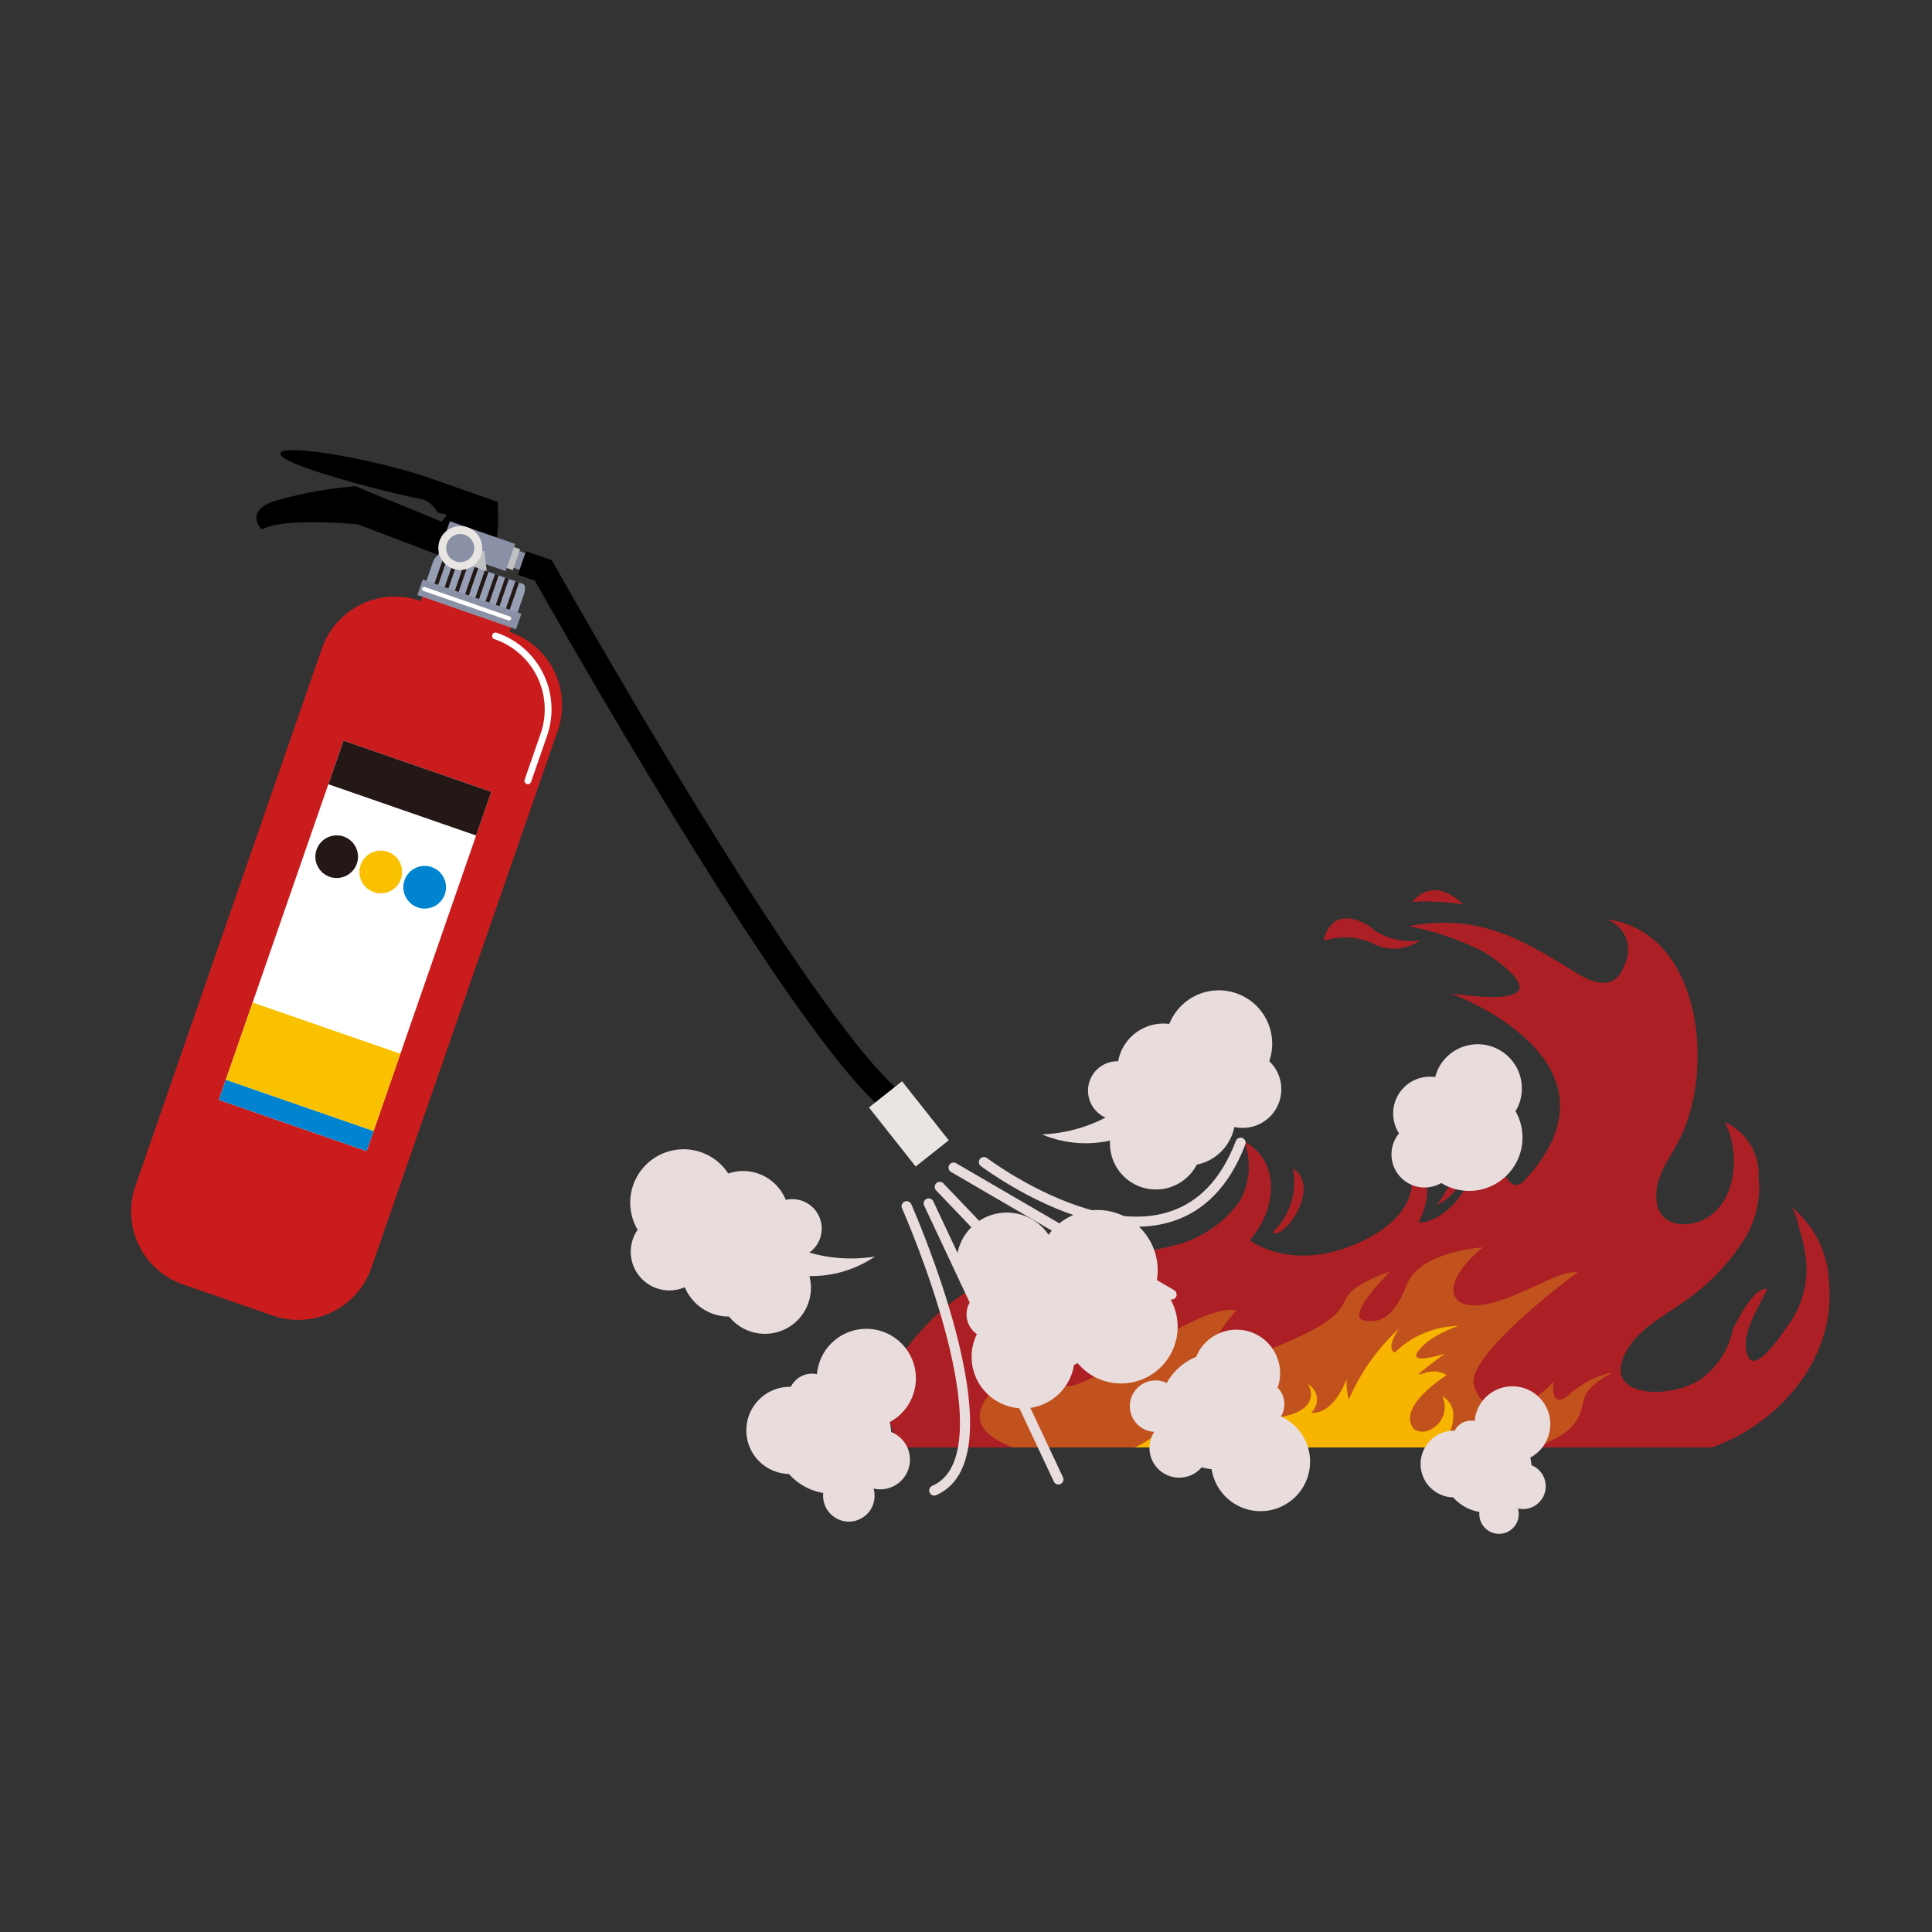 <svg id="レイヤー_1" data-name="レイヤー 1" xmlns="http://www.w3.org/2000/svg" viewBox="0 0 90 90"><rect x="0" y="0" width="90" height="90" fill="#333333" stroke="none"/><defs><style>.cls-1{fill:#ac2025;}.cls-2{fill:#c1511d;}.cls-3{fill:#f7b400;}.cls-4{fill:#8a91a6;}.cls-5{fill:#c0c1c1;}.cls-6{fill:#ca1c1c;}.cls-7{fill:#979fb5;}.cls-14,.cls-15,.cls-8{fill:none;stroke-miterlimit:10;}.cls-8{stroke:#231815;stroke-width:0.183px;}.cls-9{fill:#e9e5e2;}.cls-10{fill:#fff;}.cls-11{fill:#231815;}.cls-12{fill:#0084cf;}.cls-13{fill:#fac100;}.cls-14{stroke:#000;stroke-width:1.157px;}.cls-15{stroke:#e8dcdd;stroke-linecap:round;stroke-width:0.471px;}.cls-16{fill:#e8dcdd;}</style></defs><path class="cls-1" d="M85.231,60.051c0,.019,0,.017,0,0Z"/><path class="cls-1" d="M85.16,59.366c0-.021,0-.019,0,0Z"/><path class="cls-1" d="M85.16,59.367l.036.351v0Z"/><path class="cls-1" d="M85.2,59.718a4.726,4.726,0,0,0-1.73-3.479,2.851,2.851,0,0,1,.337.983,6.591,6.591,0,0,1,.343,1.7,4.44,4.44,0,0,1-.869,2.844c-.388.541-1.537,2.246-1.862,1.391-.386-1.015.53-2.232.9-3.113-.593-.115-1.436,1.5-1.609,1.939a3.72,3.72,0,0,1-1.174,2.011c-1.182,1.225-5.208,1.333-3.71-1.159.636-1.057,1.9-1.637,2.851-2.361a9.881,9.881,0,0,0,2.64-2.845,4.543,4.543,0,0,0,.606-2.764,2.677,2.677,0,0,0-1.588-2.6c.815,1.483.557,4.154-1.343,4.687-.846.238-1.724-.043-1.822-1-.115-1.138.59-1.932,1.071-2.878,1.661-3.262,1.027-9.726-3.434-10.252a1.489,1.489,0,0,1,.879,2.093c-.531,1.618-2.028.544-2.576.207-2.493-1.537-4.408-2.544-7.486-1.976a12.933,12.933,0,0,1,3.5,1.2c.517.329,4.261,2.751-1.542,1.93,0,0,8.595,3.121,3.449,8.7-1.107,1.2-1.588-2.847-1.588-2.847-1.04,4.982-3.355,4.825-3.355,4.825,1.256-2.6-.841-3.429-.841-3.429.992,1.309.747,3.2-2.045,4.407-3.123,1.347-4.981-.164-4.981-.164,1.259-1.424,1.456-3.666-.253-4.589a3.334,3.334,0,0,1-.233,2.809,5.343,5.343,0,0,1-3.087,2.04c-2.982.77-4.193.022-7.137,1.018a9.954,9.954,0,0,0-4.68,3.033,5.54,5.54,0,0,0-1.364,2.561,3.842,3.842,0,0,0,.472,2.789H79.745c3.165-1.117,5.81-4.21,5.452-7.7v-.009Z"/><path class="cls-1" d="M85.2,59.722v0l.025.234Z"/><path class="cls-1" d="M85.222,59.961l.009.09Z"/><path class="cls-1" d="M60.224,54.422a3.218,3.218,0,0,1-.943,2.989C59.771,57.805,61.6,55.343,60.224,54.422Z"/><path class="cls-1" d="M68.172,42.134c-1.484-1.416-2.38-.123-2.38-.123A11.734,11.734,0,0,1,68.172,42.134Z"/><path class="cls-1" d="M68.17,53.328a6.992,6.992,0,0,1-1.236,2.807A2.33,2.33,0,0,0,68.17,53.328Z"/><path class="cls-1" d="M63.9,43.926a2.132,2.132,0,0,0,2.253-.118,3.086,3.086,0,0,1-2.1-.453c-.65-.571-2-1.11-2.394.444h.1A3.152,3.152,0,0,1,63.9,43.926Z"/><path class="cls-2" d="M73.81,65.1c.221-.648,1.324-1.166,1.324-1.166a4.174,4.174,0,0,0-1.986.993c-.993.863-.772-.561-.772-.561-2.151,2.2-3.384,1.235-3.71.184-.441-1.424,4.834-5.29,4.834-5.29-1.048-.086-3.032,1.464-4.743,1.551-1.229.062-1.677-1.02.309-2.7,0,0-2.924.173-3.53,1.727S64.28,61.65,63.55,61.515c-.938-.172,1.213-2.287,1.213-2.287-3.42,1.251-.827,1.467-4.3,3.064-6.86,3.153-2.869-1.251-2.869-1.251-1.765-.346-6.454,3.5-7.888,3.539-1.1.033,1.434-2.288,1.434-2.288A8.12,8.12,0,0,0,46.5,64.537c-1.636,1.5-.674,2.383.712,2.892H71.434C73.767,66.694,73.614,65.674,73.81,65.1Z"/><path class="cls-3" d="M67.187,65.041a1.168,1.168,0,0,1-.816,1.645.773.773,0,0,1-.511-.117c-.834-1.052,1.536-2.508,1.536-2.508-.585-.362-1.038-.057-1.341-.028.584-.5,1.252-.974,1.252-.974-2.334.7-.935-.454-.742-.611a5.861,5.861,0,0,1,1.368-.679,4.33,4.33,0,0,0-2.959,1.238l-.006,0c-.434-.245.209-1.12.209-1.12A9.809,9.809,0,0,0,62.83,65.2a3.646,3.646,0,0,1-.1-.953c-.709,1.775-1.65,1.56-1.65,1.56a.825.825,0,0,0-.151-1.327c.333.552.125,1.237-1.088,1.494a2.232,2.232,0,0,1-2.035-.4,1.03,1.03,0,0,0,.156-1.717,1.138,1.138,0,0,1-.254,1.025,2.225,2.225,0,0,1-1.383.546c-1.112.073-2.337,1.526-3.475,2H66.931a2.905,2.905,0,0,0,.356-.336,1.555,1.555,0,0,0,.4-.983A1,1,0,0,0,67.187,65.041Z"/><path d="M12.709,23.365a19.4,19.4,0,0,1,3.843-.716L20.57,24.3a1.706,1.706,0,0,0,.244-.326l-.434-.095a1.176,1.176,0,0,0-.922-.664c-1.342-.26-6.277-1.523-6.395-2.054s3.933.12,6.76,1.043l3.364,1.177.03,1.126-.021,0c-.026.457-.1.947-.1.947l-.673,1.159-5.765-2.192s-3.535-.33-4.455.248C12.2,24.664,11.375,23.864,12.709,23.365Z"/><rect class="cls-4" x="23.78" y="25.931" width="0.827" height="0.372" transform="matrix(0.328, -0.945, 0.945, 0.328, -8.415, 40.404)"/><rect class="cls-5" x="23.324" y="25.762" width="1.033" height="0.465" transform="translate(-8.532 39.999) rotate(-70.868)"/><rect class="cls-4" x="21.585" y="23.838" width="1.342" height="3.215" transform="translate(-9.078 38.131) rotate(-70.867)"/><path class="cls-6" d="M19.58,27.993l.025.008.116-.333,4.13,1.433-.116.333.025.009a3.605,3.605,0,0,1,2.225,4.587L17.3,59.061a3.607,3.607,0,0,1-4.588,2.225l-4.18-1.451a3.6,3.6,0,0,1-2.224-4.587l8.684-25.031A3.6,3.6,0,0,1,19.58,27.993Z"/><polygon class="cls-5" points="20.361 26.002 22.698 26.812 22.568 25.69 20.695 25.04 20.361 26.002"/><path class="cls-7" d="M19.786,27.287c-.077.222-.053.433.053.47L23.7,29.1c.107.037.256-.113.333-.335l.38-1.1c.077-.222.054-.432-.053-.469L20.5,25.855c-.107-.037-.256.113-.333.336Z"/><line class="cls-8" x1="24.097" y1="27.104" x2="23.543" y2="28.701"/><line class="cls-8" x1="23.621" y1="26.938" x2="23.067" y2="28.536"/><line class="cls-8" x1="23.145" y1="26.773" x2="22.591" y2="28.37"/><line class="cls-8" x1="22.669" y1="26.608" x2="22.115" y2="28.205"/><line class="cls-8" x1="22.193" y1="26.443" x2="21.639" y2="28.04"/><line class="cls-8" x1="21.717" y1="26.278" x2="21.163" y2="27.875"/><line class="cls-8" x1="21.241" y1="26.112" x2="20.686" y2="27.71"/><line class="cls-8" x1="20.764" y1="25.947" x2="20.21" y2="27.544"/><rect class="cls-4" x="21.482" y="25.722" width="0.767" height="4.866" transform="translate(-11.901 39.584) rotate(-70.866)"/><path class="cls-9" d="M20.476,25.194a1.021,1.021,0,1,0,1.3-.63A1.02,1.02,0,0,0,20.476,25.194Z"/><path class="cls-4" d="M20.823,25.315a.654.654,0,1,0,.831-.4A.654.654,0,0,0,20.823,25.315Z"/><path class="cls-10" d="M19.667,27.405a.1.1,0,0,0,.059.123L23.684,28.9a.1.1,0,0,0,.123-.059h0a.1.1,0,0,0-.06-.123L19.79,27.346a.1.1,0,0,0-.123.059Z"/><path class="cls-10" d="M23.14,29.476l.025.009a3.766,3.766,0,0,1,2.321,4.787l-.747,2.151a.157.157,0,1,1-.3-.1l.747-2.152a3.452,3.452,0,0,0-2.128-4.388l-.024-.008a.157.157,0,0,1,.1-.3Z"/><rect class="cls-10" x="7.682" y="40.418" width="17.715" height="7.285" transform="translate(-30.508 45.246) rotate(-70.867)"/><rect class="cls-11" x="18.014" y="33.067" width="2.152" height="7.285" transform="translate(-21.848 42.713) rotate(-70.866)"/><path class="cls-12" d="M18.845,41.005a.994.994,0,1,0,1.264-.613A.994.994,0,0,0,18.845,41.005Z"/><path class="cls-13" d="M16.8,40.294a.994.994,0,1,0,1.264-.613A.994.994,0,0,0,16.8,40.294Z"/><path class="cls-11" d="M14.746,39.583a.993.993,0,1,0,1.264-.613A.993.993,0,0,0,14.746,39.583Z"/><rect class="cls-12" x="13.303" y="48.318" width="0.993" height="7.285" transform="translate(-39.813 47.967) rotate(-70.867)"/><rect class="cls-13" x="12.682" y="46.05" width="3.808" height="7.285" transform="translate(-37.141 47.187) rotate(-70.868)"/><path class="cls-14" d="M41.7,51.4c-4.354-3.342-16.388-24.827-16.388-24.827l-1-.347"/><rect class="cls-9" x="41.355" y="50.601" width="1.966" height="3.507" transform="translate(-23.352 37.578) rotate(-38.361)"/><line class="cls-15" x1="43.777" y1="55.29" x2="52.134" y2="64.032"/><line class="cls-15" x1="43.263" y1="56.061" x2="49.305" y2="68.918"/><line class="cls-15" x1="44.42" y1="54.39" x2="54.577" y2="60.304"/><path class="cls-15" d="M42.234,56.19s5.143,11.571,1.286,13.243"/><path class="cls-15" d="M45.834,54.133s9,6.814,11.957-.9"/><path class="cls-16" d="M52.632,65.505a1.2,1.2,0,0,1,1.721-1.081,2.733,2.733,0,0,1,1.366-1.213,2.031,2.031,0,0,1,3.8,1.432,1.11,1.11,0,0,1,.152,1.343,2.307,2.307,0,1,1-3.229,2.456,2.6,2.6,0,0,1-.46-.09A1.384,1.384,0,0,1,53.769,66.7,1.2,1.2,0,0,1,52.632,65.505Z"/><path class="cls-16" d="M39.942,70.814a1.2,1.2,0,0,1-1.53-.734,1.186,1.186,0,0,1-.06-.531,2.728,2.728,0,0,1-1.6-.886,2.031,2.031,0,0,1,.091-4.061,1.1,1.1,0,0,1,1.215-.588,2.308,2.308,0,1,1,3.389,2.231,2.734,2.734,0,0,1,.068.464,1.384,1.384,0,0,1-.822,2.635A1.2,1.2,0,0,1,39.942,70.814Z"/><path class="cls-16" d="M70.134,71.4a.918.918,0,0,1-1.216-.968,2.093,2.093,0,0,1-1.223-.679,1.553,1.553,0,0,1,.07-3.106.846.846,0,0,1,.93-.45A1.765,1.765,0,1,1,71.287,67.9a2.058,2.058,0,0,1,.052.354,1.059,1.059,0,0,1-.04,1.983,1.05,1.05,0,0,1-.588.034A.918.918,0,0,1,70.134,71.4Z"/><path class="cls-16" d="M51.713,53.133a5.254,5.254,0,0,1-3.174-.288,7.017,7.017,0,0,0,2.959-.784,1.288,1.288,0,0,1-.175-.094,1.371,1.371,0,0,1,.764-2.53A2.144,2.144,0,0,1,54.47,47.7a2.515,2.515,0,0,1,.207-.407,2.485,2.485,0,0,1,4.449,2.142A1.8,1.8,0,0,1,57.5,52.5a2.2,2.2,0,0,1-.3.752,2.223,2.223,0,0,1-1.449,1c-.028.054-.058.108-.091.16a2.142,2.142,0,0,1-3.95-1.27Z"/><path class="cls-16" d="M37.705,59.443a5.254,5.254,0,0,0,3.054-.909A7.016,7.016,0,0,1,37.7,58.35a1.3,1.3,0,0,0,.154-.126,1.371,1.371,0,0,0-1.25-2.329,2.141,2.141,0,0,0-2.679-1.229,2.46,2.46,0,0,0-.284-.359,2.485,2.485,0,0,0-3.937,2.98A1.8,1.8,0,0,0,31.9,59.964a2.229,2.229,0,0,0,2.061,1.367c.039.047.079.094.122.139a2.142,2.142,0,0,0,3.621-2.027Z"/><path class="cls-16" d="M45.026,61.23a1.106,1.106,0,0,1,.255-.709,2.343,2.343,0,1,1,3.565-3A2.812,2.812,0,0,1,53.93,59.18a2.778,2.778,0,0,1-.059.573A2.636,2.636,0,1,1,50.2,63.5a1.872,1.872,0,0,1-.168.083,2.4,2.4,0,1,1-4.524-1.435A1.109,1.109,0,0,1,45.026,61.23Z"/><path class="cls-16" d="M65.187,50.917a1.715,1.715,0,0,1,1.67-.743,2.033,2.033,0,0,1,.282-.631A2.057,2.057,0,0,1,70.6,51.764a2.485,2.485,0,0,1-3.461,3.345,1.542,1.542,0,0,1-2.051-2.2,1.37,1.37,0,0,1,.083-.113A1.717,1.717,0,0,1,65.187,50.917Z"/></svg>